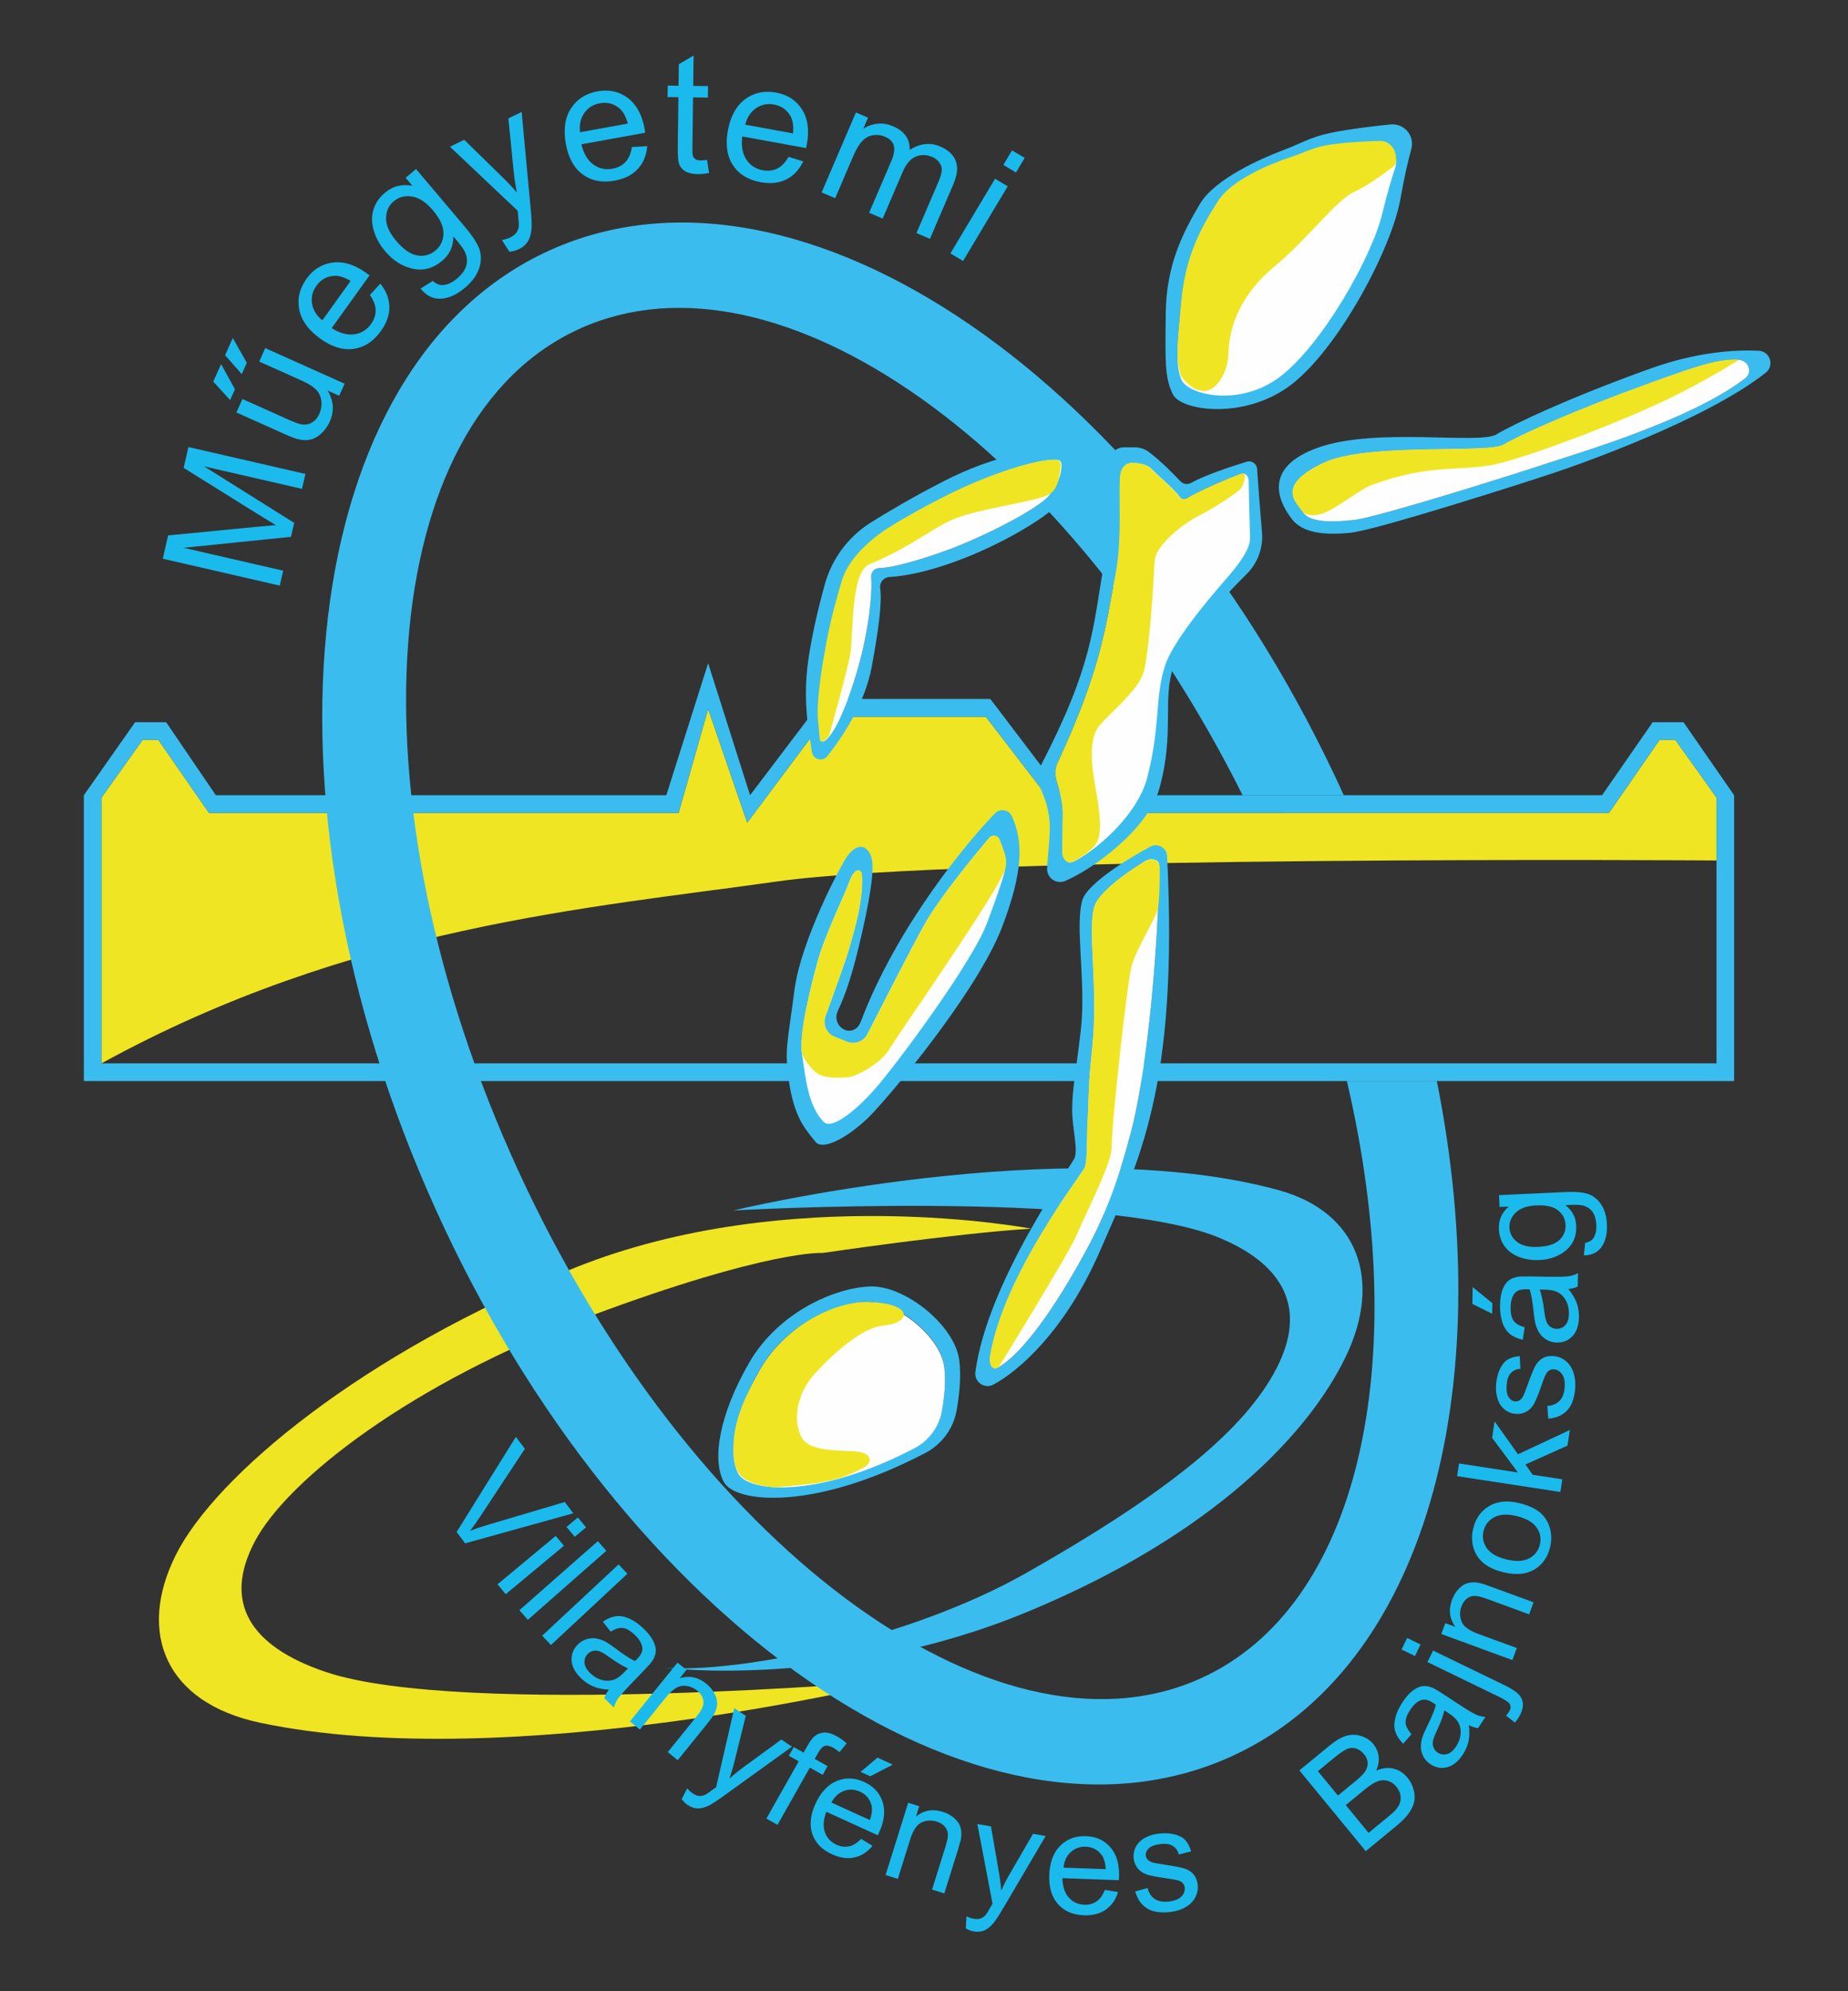 <?xml version="1.0" encoding="UTF-8"?>
<!DOCTYPE svg PUBLIC "-//W3C//DTD SVG 1.1//EN" "http://www.w3.org/Graphics/SVG/1.1/DTD/svg11.dtd">
<!-- Creator: CorelDRAW -->
<svg xmlns="http://www.w3.org/2000/svg" xml:space="preserve" width="209.903mm" height="226.131mm" version="1.1" shape-rendering="geometricPrecision" text-rendering="geometricPrecision" image-rendering="optimizeQuality" fill-rule="evenodd" clip-rule="evenodd"
viewBox="0 0 20990.28 22613.06"
 xmlns:xlink="http://www.w3.org/1999/xlink"
 xmlns:xodm="http://www.corel.com/coreldraw/odm/2003">
 <rect x="0" y="0" width="20990.28" height="22613.06" fill="#333333" stroke="none"/>
 <g id="RĂ_x00a9_teg_x0020_6">
  <path fill="#F0E522" fill-rule="nonzero" d="M11712.55 13953.3c0,0 -2752.58,-527.97 -5173.2,439.95 -2420.58,967.95 -4094.09,2369.04 -4541.7,3264.18 -447.57,895.14 -108.62,1680.88 953.53,1906.13 2846.14,603.56 7232.33,-478.26 7232.33,-478.26 0,0 -4938.89,423.33 -6484.41,-97.97 -859.51,-289.88 -1175.38,-790.65 -799.92,-1490.7 375.49,-700.05 1779.44,-1795.78 3810.14,-2552.73 2030.73,-756.99 2639.31,-715.19 2639.31,-715.19 0,0 1494.08,-221.58 2363.92,-275.41z"/>
  <path fill="#3ABDEE" fill-rule="nonzero" d="M7554.66 18940.78c0,0 1980.46,246.91 4108.95,-633.45 2128.52,-880.35 3206.04,-2036.58 3622.04,-2900.39 415.96,-863.82 146.79,-1642.33 -766.84,-1892.27 -2448.13,-669.75 -6188.21,231.92 -6188.21,231.92 0,0 4198.51,-241.73 5521.85,311.36 735.97,307.62 994.09,806.55 646.71,1481.38 -347.38,674.83 -1188.47,1388.04 -2851.61,2328.87 -1333.71,754.48 -3245.97,1131.39 -4092.89,1072.58z"/>
 </g>
 <g id="BME_sĂ_x02c7_rga">
  <path fill="#F0E522" fill-rule="nonzero" d="M1152.5 12076.23l0 -3018.3 468.21 -655.85 177.62 0 574.22 829.03 5335.66 0 335.13 -1179.41 444.08 1291.03 898.95 -1203.01 1810.95 0 926.46 1203.01 430.11 -1291.03 370.52 1179.41 5352.28 -0.42 574.25 -829.03 177.62 0 468.21 655.81 0 714.48c0,0 -8551.83,-61.73 -10668.5,238.13 -2116.66,299.86 -4838.77,507.5 -7675.77,2066.15z"/>
 </g>
 <g id="BME">
  <path fill="#3ABDEE" fill-rule="nonzero" d="M19496.76 12076.23l-18344.27 0 0 -3018.3 468.21 -655.85 177.62 0 574.26 829.03 5335.62 0 335.14 -1179.41 444.07 1291.03 898.95 -1203.01 1810.95 0 926.5 1203.01 430.07 -1291.03 370.56 1179.41 5352.27 -0.42 574.22 -829.03 177.62 0 468.21 655.81 0 3018.76zm-375 -3874.6l-349.99 0 -574.99 829.38 -5167.88 0.11 -475.02 -1499.31 -474.98 1499.31 -830.29 -1093.61 -1900 0 -829.02 1093.61 -476.25 -1499.31 -475.02 1499.31 -5116.51 0 -564.45 -829.03 -352.77 0 -582.09 829.03 0 3245.55 18744.25 0 0 -3245.55 -574.99 -829.49z"/>
 </g>
 <g id="ellipsis">
  <path fill="#3ABDEE" fill-rule="nonzero" d="M15298.46 12276.67c746.54,3194.51 150.31,5976.13 -1672.21,6788.93 -2336.69,1042.1 -5804.18,-1546.83 -7744.84,-5782.56 -1940.64,-4235.73 -1619.57,-8514.26 717.12,-9556.36 2247.41,-1002.28 5540.52,1354.52 7515.51,5304.44l1149.46 0c-2139.07,-4705.74 -6171.29,-7475.61 -9017.71,-6188.96 -2852.6,1289.44 -3433.9,6164.47 -1298.43,10888.73 2135.47,4724.23 6179.11,7508.67 9031.67,6219.23 2201.19,-995.01 3049.52,-4125.17 2341.18,-7673.45l-1021.75 0z"/>
 </g>
 <g id="Player_x002b_ball">
  <path fill="#3ABDEE" fill-rule="nonzero" d="M11493.72 9270.06c-34.22,-75.46 -133.7,-93.42 -191.59,-34.15 -299.69,306.92 -1110.16,1271.38 -1524.39,2365.02 -0.42,1.1 -0.88,2.15 -1.38,3.18l-14.11 28.78c-30.86,63.12 -106.46,90.1 -170.32,60.79 -79.02,-36.27 -114.05,-129.75 -77.68,-208.74 84.46,-183.48 148.1,-360.4 231.25,-698.75 137.3,-558.73 190.71,-921.59 154.02,-1043.97 -36.72,-122.42 -140.76,-201.97 -278.69,-14.57 -59.48,80.85 -525.11,944.59 -598.53,1525.97 -73.45,581.35 -117.83,658.6 -59.09,1040.45 61.21,397.76 180.77,526.06 299.86,673.14 87.14,107.63 379.42,-61.18 599.73,-275.38 220.31,-214.17 1236.13,-1425.86 1517.65,-2160.2 241.08,-628.97 244.22,-972.79 113.27,-1261.57z"/>
  <path fill="#3ABDEE" fill-rule="nonzero" d="M12846.99 12852.87c-161.89,612.71 -305.75,976.03 -535.06,1393.48 -430.17,783.16 -762.07,1159.96 -969.01,1280.3 -75.35,43.78 -113.27,-32 -96.23,-133.28 155.5,-925.97 1036.28,-2048.76 1071.14,-2128.91 37.5,-86.29 22.86,-344.31 35.27,-535.06 14.61,-224.54 1.34,-345.05 52.92,-834.92 70.56,-670.28 -57.04,-1338.4 23.53,-1599.25 54.26,-175.68 421.39,-424.85 582.08,-517.41 62.59,-36.06 160.69,-20.71 158.75,64.7 -27.34,1190.97 -164.78,2410.07 -323.39,3010.35zm409.37 -3131.96c-4.66,-93.59 -104.89,-150.99 -187.75,-107.21 -212.73,112.33 -714.91,412.01 -774.32,608.05 -88.19,291.04 44.1,934.86 -17.63,1472.85 -61.74,537.98 -97.65,661.6 -98.39,908.4 -0.64,209.62 69.74,454.2 25.64,551.22 -40.99,90.13 -991.44,1404.58 -1125.32,2428.8 -14.64,112.04 105.13,194.21 204.86,141.08 273.89,-145.91 812.48,-598.46 1213.69,-1524.78 431.56,-996.38 890.55,-1840.34 759.22,-4478.41z"/>
  <path fill="#3ABDEE" fill-rule="nonzero" d="M13883.05 6620.24c-209.69,241.34 -569.74,680.05 -653.31,937.12 -119.66,368.16 -48.47,678.25 -203.41,1275.33 -111.41,429.19 -592.78,834.46 -836.72,951.55 -74.16,35.59 -128.91,-37.15 -124.6,-135.75 3.63,-83.68 4.3,-233.96 6.1,-366.01 2.65,-197.59 -45.19,-330.2 -70.03,-415.47 -19.01,-65.26 -17.25,-139.94 10.94,-200.9 493.54,-1067.61 543.21,-1516.17 663.22,-2172.37 70.59,-385.77 28.97,-855.6 47.45,-1093.3 6.49,-83.75 64.35,-144.46 131.55,-144.74 79.06,-0.35 173.85,23.21 207.05,56.58 94.54,95.11 275.02,245.71 330.94,326.29 22.26,32.07 59.09,40.39 89.74,20.57 119.6,-77.26 485.99,-235.63 612.25,-278.7 42.47,-14.46 83.78,24.06 84.49,78.81 2.54,191.88 10.58,445 16.19,648.23 4.48,163.12 -214.87,401.14 -311.85,512.76zm451.13 -573.93c-18.24,-217.7 -42.44,-516.22 -55.95,-721.86 -3.85,-58.66 -61.28,-98.24 -117.48,-80.92 -167.04,51.47 -475.33,152.33 -631.64,240.2 -40.08,22.55 -89.93,15.17 -121.47,-18.31 -79.19,-83.99 -228.1,-235.44 -359.9,-333.44 -46.28,-34.43 -102.91,-51.96 -160.58,-51.96l-120.02 0c-90.2,0 -164.5,70.66 -168.8,160.76 -12.28,255.62 11.32,774.91 -62.97,1191.54 -126.4,708.66 -117.59,1115.83 -723.2,2281.41 -34.57,66.54 -33.02,146.69 -4.09,215.87 37.82,90.38 108.97,230.54 115.82,442.52 4.55,141.68 -29.99,406.4 -30.45,496.25 -0.53,105.94 107.46,177.31 205.04,136.03 320.95,-135.85 945.12,-590.69 1071.91,-1055.61 176.35,-646.75 23.5,-999.53 164.61,-1399.33 98.53,-279.19 558.27,-764.75 826.73,-1032.37 124.18,-123.79 187.04,-296.09 172.44,-470.78z"/>
  <path fill="#3ABDEE" fill-rule="nonzero" d="M12050.9 5350.47c-12.84,95.95 -69.42,182.7 -127,264.58 -109.11,155.15 -744.53,476.28 -1140.67,623.25 -285.01,105.73 -637.96,211.67 -800.13,213.57 -51.72,0.6 -92.4,48.37 -87.67,103.93 11.57,136.84 -10.05,431.84 -88.19,787.86 -77.86,354.65 -243.74,839.01 -382.2,1011.31 -44.98,55.98 -98.96,102.97 -105.84,29.53l-19.01 -203.2c-21.7,-232.03 53.09,-656.63 95.21,-885.87 46.25,-251.74 117.34,-510.68 178.86,-712.04 74.61,-244.34 336.13,-474.14 543.49,-601.52 163.02,-100.12 386.72,-228.36 665.48,-366.82 498.09,-247.4 1002.81,-397.72 1205.3,-394.02 78.67,1.45 73.63,45.26 62.37,129.44zm-19.51 -245.19c-257.03,6.57 -701.35,45.27 -1318.71,362.77 -345.55,177.73 -621.81,340.43 -822.75,466.86 -255.59,160.8 -441.5,411.55 -521.9,702.63 -66.29,239.89 -141.43,547.93 -185.42,846.21 -40.04,271.53 -37.5,547.65 3.56,819.04l35.95 237.7c12.98,85.9 122.06,114.48 175.89,46.25 165.6,-209.86 425.21,-592.95 503.28,-1013.77 78.42,-422.49 118.78,-733.47 96.13,-893.66 -9.21,-64.98 39.62,-123.3 105.16,-126.79 205.57,-11.01 495.83,-74.68 851.18,-214.28 493.89,-194.02 1011.28,-505.63 1140.64,-693.81 68.26,-99.3 95.71,-242.81 106.4,-356.23 9.38,-99.48 -69.5,-185.46 -169.41,-182.92z"/>
  <path fill="#3ABDEE" fill-rule="nonzero" d="M19820.23 4298.01c-625.44,479.57 -1920.45,854.18 -2228.39,957.69 -348.3,117.05 -1926.38,614.01 -2198.97,647.45 -272.59,33.44 -523.28,28.58 -594.57,-88.05 -60.36,-98.74 -328.79,-293.94 235.9,-559.4 499.78,-234.95 1863.69,-100.16 2044.81,-207.22 181.11,-107.11 813.33,-393.53 1675.27,-703.76 499.81,-179.88 728.02,-263.21 982.91,-259.61 122.76,1.69 177.27,140.65 83.04,212.9zm155.26 -314.78c-268.29,-12.77 -699.35,12.13 -1231.23,203.06 -917.22,329.28 -1552.22,629.14 -1746.25,746.72 -194.03,117.58 -1358.2,-82.3 -2016.73,147.01 -658.49,229.3 -450.81,630.73 -305.71,817.24 123.47,158.75 376.27,182.28 664.38,152.89 288.12,-29.42 1928.53,-552.69 2298.95,-676.17 327.45,-109.14 1744.03,-609.03 2417.48,-1141.94 101.46,-80.29 48.33,-242.67 -80.89,-248.81z"/>
  <path fill="#3ABDEE" fill-rule="nonzero" d="M15845.99 1887.82c-41.56,125.37 -91.79,294.25 -143.05,507.47 -126.47,525.92 -702.03,1514.68 -1167.27,1864.39 -465.24,349.68 -1059.08,201.4 -1121.48,20.99 -62.44,-180.41 -43.96,-343.11 4.13,-859.15 48.08,-516.04 239.43,-846.46 413.63,-1120.53 161.89,-254.67 617.36,-432.47 822.29,-500.34 239,-79.17 267.93,-131.13 609.7,-162.42 152.51,-13.97 295.67,-20.61 411.31,-23.6 127.42,-3.32 215.65,137.72 170.74,273.19zm-50.62 -474.38c-139.95,13.61 -312.95,33.62 -496.57,62.33 -411.45,64.38 -441.29,122.8 -723.2,229.31 -241.72,91.37 -776.25,323.32 -946.78,611.4 -183.45,310.02 -382.03,682.13 -387.88,1240.68 -5.89,558.59 -11.78,734.98 82.3,923.12 94.09,188.13 829.56,293.96 1358.48,-123.48 528.88,-417.44 1126.66,-1531.19 1226.64,-2107.39 40.54,-233.64 84.28,-419.52 121.96,-557.91 40.71,-149.58 -80.68,-293.09 -234.95,-278.06z"/>
  <path fill="#3ABDEE" fill-rule="nonzero" d="M10698.1 16021.21c-32.81,180.45 -148.06,334.65 -310.58,419.67 -1107.41,579.36 -1889.41,497.7 -2002.19,288.18 -120.9,-224.51 -43.18,-673.52 250.4,-1183.07 293.62,-509.56 863.53,-751.17 1208.93,-759.82 345.41,-8.64 837.6,388.59 880.78,733.99 20.61,164.79 -0.07,351.16 -27.34,501.05zm197.81 -572.63c-49.36,-394.75 -611.86,-848.71 -1006.62,-838.87 -394.76,9.88 -1046.09,286.04 -1381.62,868.37 -335.53,582.36 -424.36,1095.51 -286.21,1352.12 128.94,239.43 1022.67,332.78 2288.26,-329.39 185.7,-97.15 317.43,-273.4 354.93,-479.6 31.15,-171.31 54.79,-384.31 31.26,-572.63z"/>
  <path fill="#FEFEFE" fill-rule="nonzero" d="M12846.99 12852.87c-161.89,612.71 -305.75,976.03 -535.06,1393.48 -430.17,783.16 -762.07,1159.96 -969.01,1280.3 -75.35,43.78 -113.27,-32 -96.23,-133.28 155.5,-925.97 1036.28,-2048.76 1071.14,-2128.91 37.5,-86.29 22.86,-344.31 35.27,-535.06 14.61,-224.54 1.34,-345.05 52.92,-834.92 70.56,-670.28 -57.04,-1338.4 23.53,-1599.25 54.26,-175.68 421.39,-424.85 582.08,-517.41 62.59,-36.06 160.69,-20.71 158.75,64.7 -27.34,1190.97 -164.78,2410.07 -323.39,3010.35z"/>
  <path fill="#FEFEFE" fill-rule="nonzero" d="M12679.24 6493.75c70.56,-385.76 28.97,-855.63 47.42,-1093.29 6.52,-83.75 64.38,-144.47 131.58,-144.78 79.06,-0.32 173.82,23.21 207.01,56.62 94.55,95.07 275.06,245.71 330.94,326.25 22.3,32.1 59.13,40.43 89.78,20.6 119.6,-77.26 485.99,-235.66 612.25,-278.7 42.48,-14.49 83.79,24.03 84.49,78.78 2.54,191.91 10.58,444.99 16.16,648.23 4.51,163.12 -214.84,401.14 -311.82,512.8 -209.69,241.33 -569.74,680.05 -653.31,937.12 -119.7,368.15 -48.47,678.21 -203.45,1275.29 -111.37,429.22 -592.74,834.49 -836.68,951.58 -74.16,35.6 -128.91,-37.15 -124.64,-135.78 3.64,-83.65 4.34,-233.97 6.14,-366.01 2.65,-197.59 -45.19,-330.2 -70.06,-415.43 -19.02,-65.27 -17.22,-139.98 10.94,-200.91 493.53,-1067.65 543.24,-1516.17 663.25,-2172.37z"/>
  <path fill="#FEFEFE" fill-rule="nonzero" d="M12050.9 5350.47c-12.84,95.95 -69.42,182.7 -127,264.58 -109.11,155.15 -744.53,476.28 -1140.67,623.25 -285.01,105.73 -637.96,211.67 -800.13,213.57 -51.72,0.6 -92.4,48.37 -87.67,103.93 11.57,136.84 -10.05,431.84 -88.19,787.86 -77.86,354.65 -243.74,839.01 -382.2,1011.31 -44.98,55.98 -98.96,102.97 -105.84,29.53l-19.01 -203.2c-21.7,-232.03 53.09,-656.63 95.21,-885.87 46.25,-251.74 117.34,-510.68 178.86,-712.04 74.61,-244.34 336.13,-474.14 543.49,-601.52 163.02,-100.12 386.72,-228.36 665.48,-366.82 498.09,-247.4 1002.81,-397.72 1205.3,-394.02 78.67,1.45 73.63,45.26 62.37,129.44z"/>
  <path fill="#FEFEFE" fill-rule="nonzero" d="M11416.81 9866.76c-15.35,78.28 -57.37,220.48 -207.3,619.55 -164.88,438.89 -1014.23,1587.53 -1270,1878.57 -255.76,291.04 -499.78,452.72 -576.19,382.17 -188.21,-173.71 -217.56,-540.92 -252.83,-770.22 -35.28,-229.31 97.01,-767.29 176.38,-1058.37 79.38,-291.04 308.69,-758.44 361.6,-908.4 19.23,-54.44 41.91,-87.95 63.04,-108.55 27.34,-26.64 73.84,-8.75 77.01,29.28 25.55,305.89 -112.53,722.52 -151.09,864.2 -26.28,96.69 -175.15,507.47 -261.97,746.51 -34.01,93.7 12.38,197.24 104.77,234.56l136.53 55.14c89.25,36.05 191.27,-1.37 235.72,-86.71 158.15,-303.6 486.1,-959.31 655.89,-1258.18 164.25,-289.03 541.37,-749.41 723.09,-965.45 35.63,-42.37 104.1,-30.41 122.62,21.77 44.1,124.31 87.53,197.62 62.73,324.13z"/>
  <path fill="#FEFEFE" fill-rule="nonzero" d="M10698.1 16026.73c-32.81,180.45 -148.06,334.65 -310.58,419.67 -1107.41,579.36 -1889.41,497.69 -2002.19,288.18 -120.9,-224.51 -43.18,-673.52 250.4,-1183.08 293.58,-509.55 863.53,-751.17 1208.93,-759.81 345.41,-8.64 837.6,388.59 880.78,733.99 20.61,164.78 -0.07,351.16 -27.34,501.05z"/>
  <path fill="#FEFEFE" fill-rule="nonzero" d="M19820.23 4298.01c-625.44,479.57 -1920.45,854.18 -2228.39,957.69 -348.3,117.05 -1926.38,614.01 -2198.97,647.45 -272.59,33.44 -523.28,28.58 -594.57,-88.05 -60.36,-98.74 -328.79,-293.94 235.9,-559.4 499.78,-234.95 1863.69,-100.16 2044.81,-207.22 181.11,-107.11 813.33,-393.53 1675.27,-703.76 499.81,-179.88 728.02,-263.21 982.91,-259.61 122.76,1.69 177.27,140.65 83.04,212.9z"/>
  <path fill="#FEFEFE" fill-rule="nonzero" d="M15845.99 1908.97c-41.56,125.38 -91.79,294.25 -143.05,507.47 -126.47,525.92 -702.03,1514.69 -1167.27,1864.4 -465.24,349.67 -1059.08,201.4 -1121.48,20.99 -62.44,-180.41 -43.96,-343.12 4.13,-859.16 48.08,-516.04 239.43,-846.45 413.63,-1120.53 161.89,-254.67 617.36,-432.47 822.29,-500.34 239,-79.17 267.93,-131.13 609.7,-162.42 152.51,-13.97 295.67,-20.6 411.31,-23.6 127.42,-3.32 215.65,137.72 170.74,273.19z"/>
 </g>
 <g id="RĂ_x00a9_teg_x0020_7">
  <path fill="#F0E522" fill-rule="nonzero" d="M11418.51 9863.92c27.48,-128.02 -20.1,-202.14 -64.8,-330.06 -17.36,-49.57 -81.6,-62.12 -115.43,-21.94 -179.64,213.36 -562.4,679.76 -728.2,971.55 -170.47,300.03 -500.31,959.69 -657.72,1261.71 -43.47,83.36 -143.09,119.87 -230.26,84.66l-143.97 -58.17c-90.31,-36.44 -135.57,-137.65 -102.34,-229.16 86.57,-238.48 236.92,-653.14 263.35,-750.36 38.8,-142.6 178.43,-563.74 150.56,-870.16 -3.1,-34.12 -43.81,-51.93 -69.74,-29.53 -22.93,19.86 -48.51,54.47 -69.78,114.76 -52.92,149.96 -282.22,617.36 -361.6,908.4 -78.84,289.07 -213.85,804.33 -181.08,1036.25 0.46,3.31 11.11,38.13 12.7,41.06 13.9,25.26 77.93,137.34 156.99,192.72 88.19,61.74 246.94,57.33 352.78,48.51 105.83,-8.82 383.64,-167.57 467.43,-313.09 83.78,-145.52 1275.22,-1843.3 1321.11,-2057.15z"/>
  <path fill="#F0E522" fill-rule="nonzero" d="M13170.37 9842.5c-10.87,-84.7 -96.17,-100.71 -158.75,-64.66 -160.69,92.53 -527.83,341.74 -582.08,517.38 -80.58,260.85 47.02,929.01 -23.53,1599.29 -51.55,489.83 -38.28,610.34 -52.92,834.88 -12.42,190.75 2.26,448.77 -35.28,535.06 -34.85,80.19 -915.63,1202.97 -1071.14,2128.91 -17,101.28 20.89,177.09 96.24,133.28 0,0 814.7,-1318.51 889.67,-1508.13 74.97,-189.62 388.3,-789.16 392.47,-974.55 8.81,-394.44 176.38,-1834.44 220.48,-2041.7 44.1,-207.26 277.81,-560.03 304.27,-679.1 26.46,-119.06 24.27,-451.87 20.57,-480.66z"/>
  <path fill="#F0E522" fill-rule="nonzero" d="M10035.06 15053.33c-239.86,20.91 -568.47,311.5 -792.27,561.51 -226.98,253.47 -229.31,590.9 -119.06,736.43 110.24,145.52 485.07,114.65 630.59,136.7 145.52,22.05 171.98,123.47 35.27,189.61 -136.7,66.15 -268.99,153.6 -792.3,195.48 -84.81,6.81 -190.32,22.33 -254.28,12.98 -379.24,-55.6 -411.16,-198.54 -411.59,-455.4 -0.46,-283.7 118.15,-554.28 308.51,-884.66 293.58,-509.55 863.46,-766.23 1208.9,-759.81 534.59,9.91 506.94,239.22 186.23,267.16z"/>
  <path fill="#F0E522" fill-rule="nonzero" d="M19014.72 4497.92c-555.9,277.95 -1680.1,706.26 -2059.34,780.52 -379.23,74.26 -725.94,-11.08 -1375.83,229.31 -136.98,50.66 -410.11,277.81 -564.45,326.32 -154.34,48.5 -216.81,-18.98 -216.81,-18.98 -60.33,-98.71 -328.79,-293.94 235.93,-559.4 499.75,-234.95 1863.66,-100.12 2044.78,-207.22 181.11,-107.07 813.36,-393.53 1675.27,-703.76 196.95,-70.87 423.08,-150.95 591.53,-200.91 171.74,-50.94 308.51,-62.16 377.37,-58.81 47.91,2.3 30.3,-2.92 -75.11,64.1 -112.04,71.23 -339.02,201.69 -633.34,348.83z"/>
  <path fill="#F0E522" fill-rule="nonzero" d="M15378.87 2180.35c-205.25,94.05 -513.93,522.75 -897.33,840.25 -383.43,317.5 -520.35,674.76 -529.16,1001.07 -5.97,220.42 -152.02,445.07 -305.23,416.64 -153.21,-28.44 -232.97,-171.77 -232.97,-171.77 -62.41,-180.41 -43.92,-343.11 4.16,-859.12 48.08,-516.05 239.43,-846.49 413.6,-1120.53 161.89,-254.71 617.36,-432.51 822.32,-500.38 238.97,-79.16 267.94,-131.13 609.67,-162.42 152.54,-13.93 295.67,-20.6 411.31,-23.6 127.42,-3.28 215.68,137.72 170.74,273.19 0,0 -255.45,209.66 -467.11,306.67z"/>
  <path fill="#F0E522" fill-rule="nonzero" d="M11915.07 5615.05c87.84,-48.01 114.19,-168.63 127,-264.58 11.29,-84.18 16.33,-127.99 -62.37,-129.44 -202.46,-3.7 -707.22,146.62 -1205.27,394.02 -278.8,138.46 -502.49,266.7 -665.51,366.82 -207.36,127.38 -468.88,357.18 -543.49,601.52 -61.49,201.36 -132.61,460.3 -178.86,712.04 -42.09,229.24 -116.91,653.84 -95.18,885.87l19.02 203.2c6.87,73.44 60.81,26.45 105.83,-29.53 0,0 205.77,-722.03 241.05,-924.88 35.28,-202.85 3.88,-929.75 211.67,-1018.36 599.72,-255.77 749.65,-463.48 1102.43,-564.84 352.78,-101.31 811.39,-159.52 943.68,-231.84z"/>
  <path fill="#F0E522" fill-rule="nonzero" d="M12675.25 6493.75c-120.01,656.2 -169.72,1104.72 -663.25,2172.37 -28.16,60.93 -29.96,135.64 -10.94,200.91 24.87,85.23 72.71,217.84 70.06,415.43 -1.8,132.04 -2.5,282.36 -6.14,366.01 -4.27,98.63 50.48,171.38 124.64,135.78 0,0 219.32,-109.33 272.24,-223.98 52.91,-114.65 35.28,-317.5 -17.64,-608.54 -52.92,-291.04 -79.38,-573.26 52.92,-723.19 132.29,-149.94 414.51,-379.24 485.06,-573.27 70.56,-194.03 123.48,-1084.79 132.3,-1278.82 8.82,-194.03 343.95,-441.15 511.52,-524.83 167.57,-83.71 433.67,-260.1 468.21,-304.2 34.5,-44.09 80.15,-196.92 0,-166.97 -124.95,46.68 -492.65,201.44 -612.25,278.7 -30.65,19.83 -67.48,11.5 -89.78,-20.6 -55.88,-80.54 -236.39,-231.18 -330.94,-326.25 -33.19,-33.41 -127.95,-56.94 -207.01,-56.62 -67.2,0.31 -125.06,61.03 -131.58,144.78 -18.45,237.66 23.14,707.53 -47.42,1093.29z"/>
 </g>
 <g id="RĂ_x00a9_teg_x0020_8">
  <path fill="#1ABAED" fill-rule="nonzero" d="M3177.67 6650.54l-1328.95 -305.55 60.82 -264.68 1013.32 -98.25c94.3,-8.86 164.71,-14.93 211.31,-18.24 -44.87,-26.21 -110.49,-66.11 -196.81,-119.66l-851.5 -530.79 54.4 -236.58 1328.98 305.51 -38.98 169.51 -1112.31 -255.73 1023.55 641.92 -36.51 158.64 -1219.7 124.28 1131.33 260.07 -38.95 169.55z"/>
  <path fill="#1ABAED" fill-rule="nonzero" d="M3852.91 4494.13l-132.4 -59.37c70.38,115.85 78.56,234 24.52,354.54 -23.85,53.2 -56.3,98.29 -97.33,135.26 -41.07,37 -82.02,59.76 -122.87,68.26 -40.86,8.5 -85.69,7.3 -134.45,-3.71 -32.77,-7.23 -81.7,-25.43 -146.75,-54.61l-558.52 -250.43 68.51 -152.75 499.92 224.15c79.8,35.77 134.94,56.8 165.45,62.97 44.49,8.4 85.16,2.19 122.06,-18.66 36.87,-20.85 65.58,-54.19 86.12,-100.01 20.56,-45.86 28.08,-94.09 22.61,-144.82 -5.47,-50.69 -24.7,-93.48 -57.64,-128.3 -32.99,-34.82 -87.95,-69.5 -164.89,-104l-482.96 -216.57 68.51 -152.79 901.39 404.18 -61.28 136.66zm-1107.02 -245.6l-189.33 -214.38 87.91 -196.04 158.89 282.25 -57.47 128.17zm-132.08 294.5l-191.59 -209.27 89.04 -198.61 157.37 285.64 -54.82 122.24z"/>
  <path fill="#1ABAED" fill-rule="nonzero" d="M3660.98 3638.22l321.74 -448.07c-71.86,-42.4 -134.76,-61.63 -188.77,-57.64 -83.51,5.71 -150.01,43.04 -199.57,112.04 -44.84,62.48 -61.63,130 -50.41,202.57 11.25,72.6 50.27,136.27 117.01,191.1zm540.53 -288.68l118.29 -128.06c66.18,81.14 100.4,167.96 102.69,260.42 2.29,92.5 -30.02,185.35 -96.91,278.52 -84.28,117.4 -187.25,184.5 -308.89,201.33 -121.64,16.86 -247.69,-21.52 -378.18,-115.22 -134.97,-96.94 -214.81,-206.9 -239.43,-329.95 -24.66,-123.05 2.82,-239.96 82.41,-350.8 77.01,-107.28 176.49,-168.7 298.34,-184.26 121.89,-15.56 249.07,24.2 381.53,119.34 8.05,5.79 19.97,14.75 35.7,26.78l-429.68 598.42c91.76,58.28 177.17,81.81 256.19,70.62 79.06,-11.21 142.63,-50.3 190.75,-117.3 35.8,-49.88 53.26,-101.81 52.38,-155.89 -0.88,-54.08 -22.61,-112.04 -65.19,-173.95z"/>
  <path fill="#1ABAED" fill-rule="nonzero" d="M4499.33 2734.34c83.68,98.96 164.39,154.55 242.14,166.8 77.72,12.2 146.2,-6.71 205.39,-56.77 58.7,-49.67 88.83,-113.91 90.38,-192.75 1.56,-78.88 -38.56,-166.59 -120.22,-263.18 -78.11,-92.35 -157.45,-144.63 -238.02,-156.88 -80.61,-12.24 -149.79,6.07 -207.58,54.93 -56.79,48.05 -85.58,111.97 -86.32,191.77 -0.74,79.8 37.32,165.17 114.23,256.08zm277.35 542.65l139.95 -86.65c37.64,33.94 75.67,49.67 114.16,47.17 51.75,-3.14 105.09,-27.94 160.02,-74.4 59.19,-50.06 94.86,-100.54 107.07,-151.45 12.13,-50.9 5.92,-102.45 -18.77,-154.69 -15.38,-31.65 -58.56,-88.9 -129.51,-171.88 -0.21,113.07 -41.98,204.86 -125.34,275.31 -103.68,87.7 -215.55,118.18 -335.67,91.41 -120.08,-26.78 -224.36,-92.47 -312.84,-197.1 -60.89,-72 -104.03,-149.4 -129.43,-232.27 -25.4,-82.87 -27.38,-161.82 -5.93,-236.78 21.45,-75 65.54,-140.73 132.33,-197.21 89,-75.24 192.82,-101.35 311.46,-78.21l-76.87 -90.94 117.9 -99.7 551.36 652.04c99.3,117.41 157.72,210.75 175.26,279.97 17.53,69.25 12.42,139.98 -15.45,212.23 -27.8,72.28 -79.59,140.44 -155.37,204.5 -89.96,76.06 -179.77,117.3 -269.41,123.65 -89.61,6.39 -167.93,-31.96 -234.92,-115z"/>
  <path fill="#1ABAED" fill-rule="nonzero" d="M5786.09 2859.24l-85.3 -133.31c37.25,-7.06 68.15,-16.51 92.67,-28.4 33.52,-16.23 57.57,-34.82 72.25,-55.7 14.68,-20.92 23.57,-44.52 26.67,-70.81 2.19,-19.68 -0.6,-64.52 -8.33,-134.47 -1.27,-9.74 -2.78,-24.17 -4.48,-43.33l-769.02 -727.07 162.39 -78.71 434.51 425.1c55.64,53.66 110.39,111.87 164.26,174.63 -16.23,-77.54 -28.33,-155.08 -36.27,-232.59l-61.13 -610.2 150.67 -73.02 100.04 1067.89c11.05,115.22 15.49,196.14 13.23,242.71 -2.68,62.65 -15.73,113.91 -39.08,153.85 -23.39,39.93 -59.06,71.54 -107.07,94.79 -29,14.07 -64.35,23.6 -106.01,28.64z"/>
  <path fill="#1ABAED" fill-rule="nonzero" d="M6588.3 1501.69l542.75 -98.43c-22.16,-80.4 -54.01,-137.97 -95.61,-172.68 -63.99,-53.91 -137.76,-73.31 -221.36,-58.14 -75.64,13.72 -134.66,50.59 -177.03,110.56 -42.4,59.97 -58.63,132.89 -48.75,218.69zm589.21 168.27l174.06 -9.84c-8.82,104.35 -44.56,190.54 -107.21,258.62 -62.65,68.09 -150.43,112.36 -263.28,132.82 -142.17,25.79 -262.85,2.44 -362.02,-69.99 -99.13,-72.46 -163.05,-187.71 -191.7,-345.76 -29.67,-163.51 -10.58,-298.06 57.26,-403.64 67.8,-105.56 168.84,-170.54 303.07,-194.88 129.96,-23.56 244.16,1.45 342.58,74.97 98.43,73.55 162.17,190.53 191.28,351.01 1.76,9.77 4.09,24.45 7.05,44.1l-724.89 131.44c25.47,105.69 70.49,181.97 135.08,228.88 64.6,46.89 137.48,62.98 218.62,48.26 60.43,-10.97 109.11,-36.16 146.08,-75.63 36.94,-39.48 61.6,-96.27 74.02,-170.36z"/>
  <path fill="#1ABAED" fill-rule="nonzero" d="M8031.43 1816.09l22.33 148.2c-47.27,9.31 -89.46,13.76 -126.68,13.26 -60.78,-0.74 -107.77,-10.97 -141.04,-30.62 -33.2,-19.61 -56.48,-45.19 -69.71,-76.66 -13.26,-31.46 -19.26,-97.47 -17.99,-197.9l7.16 -568.29 -122.8 -1.56 1.66 -130.21 122.76 1.52 3.07 -244.58 167.75 -98.39 -4.34 345.09 168.34 2.11 -1.62 130.21 -168.34 -2.11 -7.27 577.6c-0.6,47.77 1.97,78.49 7.69,92.18 5.71,13.72 15.17,24.7 28.43,32.91 13.2,8.26 32.21,12.49 57.05,12.81 18.59,0.25 43.11,-1.62 73.55,-5.57z"/>
  <path fill="#1ABAED" fill-rule="nonzero" d="M8464.83 1415.9l542.64 98.96c7.58,-83.08 -1.98,-148.17 -28.68,-195.27 -40.89,-73.02 -103.12,-117.15 -186.73,-132.39 -75.63,-13.8 -143.86,-0.07 -204.61,41.17 -60.82,41.24 -101.67,103.75 -122.62,187.53zm492.23 364.92l166.37 52.1c-44.98,94.55 -108.8,162.63 -191.39,204.29 -82.62,41.67 -180.34,52.22 -293.19,31.61 -142.17,-25.93 -246.87,-90.24 -314.18,-192.97 -67.31,-102.72 -86.54,-233.08 -57.72,-391.09 29.81,-163.51 95.04,-282.71 195.69,-357.64 100.68,-74.93 218.09,-100.15 352.32,-75.71 129.93,23.71 228.03,87.32 294.25,190.78 66.22,103.51 84.7,235.45 55.42,395.89 -1.76,9.77 -4.76,24.34 -8.92,43.78l-724.72 -132.18c-13.4,107.84 1.87,195.12 45.83,261.72 43.96,66.68 106.5,107.39 187.64,122.17 60.4,11.01 114.83,4.58 163.34,-19.37 48.47,-23.92 91.54,-68.4 129.26,-133.38z"/>
  <path fill="#1ABAED" fill-rule="nonzero" d="M9332.33 2185.07l389.4 -907.87 137.62 59.02 -54.61 127.39c47.55,-32.21 100.79,-51.72 159.7,-58.49 58.92,-6.81 118.57,2.75 179,28.68 67.2,28.82 116.38,66.46 147.43,112.82 31.04,46.39 44.66,98.46 40.81,156.17 117.27,-75.21 233.47,-88.09 348.58,-38.73 90.07,38.63 148.59,93.27 175.69,163.9 27.05,70.66 18.31,157.83 -26.18,261.55l-267.26 623.21 -153.07 -65.65 245.32 -571.89c26.42,-61.56 40.39,-108.02 42.05,-139.34 1.62,-31.36 -7.13,-60.93 -26.21,-88.69 -19.16,-27.76 -46.36,-49.25 -81.71,-64.38 -63.85,-27.41 -125.94,-28.9 -186.33,-4.52 -60.4,24.38 -110.6,83.29 -150.71,176.74l-226.24 527.44 -153.84 -66 252.97 -589.85c29.32,-68.4 38.81,-125.06 28.4,-170 -10.44,-44.95 -44.13,-79.66 -101.1,-104.11 -43.33,-18.55 -88.27,-24.34 -134.77,-17.32 -46.56,7.06 -87.48,28.97 -122.83,65.72 -35.39,36.83 -70.77,96.56 -106.22,179.18l-202 471.03 -153.89 -66.01z"/>
  <path fill="#1ABAED" fill-rule="nonzero" d="M11396.07 1872.77l98.84 -165.24 143.69 85.9 -98.85 165.28 -143.68 -85.94zm-601.03 1005.1l506.98 -847.83 143.68 85.94 -506.97 847.83 -143.69 -85.94z"/>
  <path fill="#1ABAED" fill-rule="nonzero" d="M5186.64 17398.08l672.75 -1080.52 102.13 135.92 -504.12 764.54c-40.36,61.28 -79.66,116.81 -117.94,166.48 62.8,-24.2 127.39,-46 193.79,-65.55l881.94 -261.51 96.27 128.2 -1228.05 341.27 -96.77 -128.83z"/>
  <path fill="#1ABAED" fill-rule="nonzero" d="M6434.73 17340.48l128.84 -107.18 93.17 112.05 -128.8 107.21 -93.21 -112.08zm-783.66 651.79l661 -549.8 93.24 112.04 -661.03 549.77 -93.21 -112.01z"/>
  <polygon fill="#1ABAED" fill-rule="nonzero" points="5899.47,18285.99 6790.62,17502.04 6886.86,17611.44 5995.74,18395.38 "/>
  <polygon fill="#1ABAED" fill-rule="nonzero" points="6158.47,18575.37 7026.51,17766 7125.89,17872.53 6257.85,18681.95 "/>
  <path fill="#1ABAED" fill-rule="nonzero" d="M7133.09 18946.14c-53.13,-21.14 -122.98,-62.87 -209.69,-125.35 -49.21,-35.34 -86.5,-57.68 -111.83,-67.09 -25.4,-9.46 -50.13,-11.36 -74.26,-5.72 -24.13,5.65 -45.02,17.57 -62.59,35.81 -26.95,28.01 -38.8,61.59 -35.56,100.61 3.25,39.09 25.33,78.28 66.15,117.55 40.46,38.98 84.91,64.69 133.46,77.29 48.54,12.59 95,10.65 139.31,-5.89 34.08,-12.88 73.41,-42.41 117.97,-88.73l37.04 -38.48zm-216.85 242.99c-70.74,-4.38 -130.64,-17.08 -179.71,-38.03 -49.07,-21.03 -94.23,-51.36 -135.47,-91.05 -68.05,-65.44 -104.42,-132.36 -108.93,-200.8 -4.62,-68.41 17.99,-128.52 67.77,-180.24 29.17,-30.37 62.75,-51.43 100.68,-63.25 37.96,-11.78 75.39,-14.53 112.36,-8.22 36.97,6.39 73.16,19.12 108.65,38.31 25.86,14.39 62.06,39.05 108.52,74.05 94.54,71.44 168.59,119.41 222.11,143.93 14.21,-14 23.21,-22.93 26.95,-26.81 41.17,-42.83 60.25,-82.51 57.26,-119.1 -4.03,-49.49 -32.5,-99.8 -85.38,-150.63 -49.42,-47.56 -94.22,-73.94 -134.41,-79.24 -40.18,-5.39 -87.03,8.54 -140.61,41.6l-89.22 -112.75c51.61,-35 101.14,-55.7 148.55,-62.13 47.35,-6.45 98.32,2.44 152.83,26.78 54.47,24.34 108.34,62.09 161.64,113.42 52.92,50.8 89.89,98.39 110.98,142.66 21.1,44.28 30.38,83.29 27.77,117.12 -2.61,33.84 -14.64,68.13 -36.06,102.87 -13.75,21.31 -43.03,55.32 -87.94,101.99l-134.69 140.02c-93.95,97.61 -151.1,161.54 -171.49,191.7 -20.42,30.16 -35.42,63.46 -44.98,99.94l-109.75 -105.55c10.06,-32.21 27.59,-64.42 52.57,-96.59z"/>
  <path fill="#1ABAED" fill-rule="nonzero" d="M7154.72 19550.13l540.6 -668.58 101.99 82.44 -76.91 95.11c108.51,-33.8 209.16,-13.12 301.91,61.84 40.25,32.6 71.44,69.78 93.55,111.58 22.05,41.81 32,81.25 29.81,118.33 -2.29,37.04 -13.05,74.47 -32.45,112.21 -12.81,24.42 -40.39,62.83 -82.8,115.26l-332.42 411.12 -113.31 -91.65 328.86 -406.68c37.28,-46.14 60.82,-84.28 70.48,-114.26 9.7,-29.99 8.82,-60.89 -2.57,-92.68 -11.47,-31.78 -32.28,-59.9 -62.48,-84.35 -48.3,-39.02 -102.31,-57.39 -162.14,-55.07 -59.83,2.3 -124.35,46.22 -193.57,131.87l-295.24 365.13 -113.31 -91.62z"/>
  <path fill="#1ABAED" fill-rule="nonzero" d="M7742.83 20431.87l62.48 -122.81c21.7,24.84 42.4,43.86 62.16,57.05 26.95,17.96 51.47,27.8 73.62,29.63 22.16,1.77 43.78,-1.94 64.92,-11.25 15.69,-6.99 48.11,-28.86 97.26,-65.51 6.7,-5.26 16.89,-12.74 30.51,-22.51l206.55 -897.64 130.67 87.17 -127.46 513.47c-15.69,65.4 -35.27,132.18 -58.63,200.27 51.05,-46.39 103.93,-89.61 158.58,-129.75l430.91 -314.96 121.29 80.85 -757.27 545.96c-81.6,59.16 -140.37,98.11 -176.29,116.98 -48.22,25.55 -92.46,38.42 -132.71,38.49 -40.29,0.04 -79.73,-12.8 -118.32,-38.56 -23.39,-15.55 -46.11,-37.85 -68.27,-66.88z"/>
  <path fill="#1ABAED" fill-rule="nonzero" d="M8705.01 20652.46l366.96 -650 -112.04 -63.29 55.74 -98.67 112.04 63.25 45.02 -79.65c28.4,-50.31 53.94,-85.16 76.66,-104.5 30.79,-26.03 67.38,-40.56 109.67,-43.63 42.34,-3.07 91.23,11.07 146.69,42.36 35.7,20.22 72.81,46.71 111.3,79.59l-81.53 99.91c-23.7,-19.55 -47.3,-35.99 -70.76,-49.21 -38.56,-21.74 -70.45,-28.93 -95.71,-21.52 -25.3,7.44 -50.63,33.72 -76.1,78.84l-39.01 69.08 145.91 82.4 -55.74 98.71 -145.91 -82.41 -367 650 -126.19 -71.26z"/>
  <path fill="#1ABAED" fill-rule="nonzero" d="M9774.85 20122.15l192.06 -161.5 173.81 79.27 -256.12 132.33 -109.75 -50.1zm-331.39 348.09l436.77 199.25c24.13,-68.51 29.95,-125.49 17.46,-170.89 -18.94,-70.38 -62.02,-120.9 -129.29,-151.55 -60.89,-27.8 -121.39,-30.73 -181.47,-8.93 -60.08,21.84 -107.91,65.83 -143.47,132.12zm337.53 412.89l129.26 79.45c-58.14,70.16 -126.47,114.05 -205.07,131.62 -78.6,17.53 -163.3,5.54 -254.18,-35.88 -114.4,-52.18 -189.05,-128.8 -223.9,-229.87 -34.89,-101.04 -23.29,-215.16 34.71,-342.37 60.01,-131.59 140.48,-218.23 241.41,-260 100.89,-41.77 205.38,-37.99 313.44,11.25 104.56,47.74 173.78,122.28 207.57,223.74 33.83,101.42 21.28,216.78 -37.64,345.89 -3.6,7.91 -9.21,19.55 -16.9,35l-583.35 -266.14c-34.25,88.2 -39.97,165.1 -17.11,230.72 22.86,65.62 66.96,113.31 132.26,143.09 48.65,22.19 95.95,28.36 141.96,18.48 46.03,-9.84 91.86,-38.2 137.54,-84.98z"/>
  <path fill="#1ABAED" fill-rule="nonzero" d="M10058.87 21293.97l256.57 -820.63 125.17 39.19 -36.48 116.63c88.48,-71.26 189.66,-89.11 303.5,-53.52 49.46,15.45 92.11,38.52 128.06,69.29 35.91,30.72 59.65,63.74 71.26,99.02 11.57,35.31 15.27,74.05 11.11,116.31 -2.89,27.38 -14.39,73.24 -34.57,137.62l-157.73 504.58 -139.1 -43.46 156.07 -499.18c17.71,-56.66 25.58,-100.72 23.49,-132.19 -2.01,-31.43 -14.21,-59.87 -36.54,-85.2 -22.33,-25.4 -52,-43.88 -89.08,-55.42 -59.27,-18.55 -116.31,-15.73 -171.06,8.43 -54.79,24.17 -98.57,88.8 -131.45,193.86l-140.16 448.16 -139.06 -43.49z"/>
  <path fill="#1ABAED" fill-rule="nonzero" d="M10969.87 21900.3l7.76 -137.51c29.81,14.01 56.48,23.07 79.87,27.17 31.89,5.6 58.35,4.76 79.34,-2.47 21.03,-7.27 39.34,-19.41 54.93,-36.38 11.54,-12.77 32.42,-45.79 62.62,-99.13 4.09,-7.51 10.37,-18.45 18.98,-32.84l-172.12 -904.87 154.65 27.16 89.96 521.4c11.93,66.26 20.89,135.19 26.92,206.94 28.08,-63 59.05,-123.89 92.96,-182.56l267.83 -461.75 143.51 25.22 -473.64 804.51c-50.91,86.93 -88.97,146.27 -114.34,177.98 -33.83,42.86 -69.14,72.36 -106.01,88.65 -36.83,16.23 -78.1,20.36 -123.82,12.35 -27.66,-4.9 -57.47,-16.16 -89.4,-33.87z"/>
  <path fill="#1ABAED" fill-rule="nonzero" d="M12079.81 21210.15l479.82 17.25c-3.88,-72.46 -20.29,-127.35 -49.18,-164.61 -44.38,-57.71 -103.54,-87.98 -177.38,-90.63 -66.88,-2.4 -123.93,17.96 -171.13,61.1 -47.17,43.15 -74.54,102.1 -82.13,176.89zm469.69 252.62l149.86 24.1c-26.92,87.03 -73.34,153.67 -139.28,199.92 -65.93,46.21 -148.76,67.55 -248.56,63.95 -125.7,-4.51 -223.95,-46.77 -294.75,-126.82 -70.87,-80.08 -103.79,-189.97 -98.74,-329.67 5.22,-144.57 46.42,-255.41 123.75,-332.56 77.3,-77.12 175.3,-113.56 293.97,-109.33 114.9,4.16 207.33,46.64 277.32,127.46 70.03,80.82 102.48,192.16 97.37,334.01 -0.32,8.68 -1.06,21.59 -2.22,38.8l-640.79 -23c1.98,94.55 26.11,167.82 72.28,219.68 46.22,51.93 105.2,79.13 176.96,81.74 53.37,1.9 99.45,-10.48 138.22,-37.19 38.73,-26.67 70.31,-70.38 94.61,-131.09z"/>
  <path fill="#1ABAED" fill-rule="nonzero" d="M12893.85 21480.04l140.73 -38.56c14.43,56.55 41.77,98 81.95,124.49 40.11,26.46 93.24,35.95 159.17,28.61 66.5,-7.44 114.37,-26.49 143.55,-57.22 29.14,-30.65 41.62,-64.2 37.53,-100.72 -3.63,-32.7 -20.74,-56.86 -51.22,-72.49 -21.31,-10.62 -72.5,-21.45 -153.57,-32.49 -109.18,-14.96 -185.42,-29.92 -228.6,-44.91 -43.28,-14.96 -77.36,-38.56 -102.44,-70.84 -25.05,-32.21 -39.9,-69.25 -44.59,-111.09 -4.27,-38.1 0.53,-74.29 14.32,-108.72 13.79,-34.36 34.54,-63.96 62.19,-88.83 20.64,-19.12 49.75,-36.62 87.35,-52.57 37.64,-15.84 78.71,-26.31 123.19,-31.25 67.07,-7.48 127,-4.45 179.85,9.2 52.84,13.66 93.2,35.63 121,65.94 27.84,30.27 49.39,72.53 64.7,126.75l-139.45 35.14c-11.33,-43.25 -33.8,-75.5 -67.42,-96.73 -33.62,-21.21 -78.56,-28.68 -134.9,-22.37 -66.5,7.37 -112.75,23.74 -138.71,48.9 -26,25.18 -37.33,52.49 -34.01,81.98 2.12,18.84 9.88,35.03 23.35,48.72 13.55,14.25 33.48,25.01 59.83,32.42 15.1,3.77 59.13,11.32 132.08,22.72 105.52,15.84 179.5,30.3 221.97,43.18 42.44,12.98 77.05,34.71 103.79,65.4 26.81,30.66 42.97,70.66 48.51,120.02 5.39,48.26 -3.64,95.28 -27.03,141.07 -23.39,45.83 -60.36,83.37 -110.8,112.65 -50.52,29.24 -109.33,47.66 -176.32,55.14 -111.09,12.41 -198.26,-1.2 -261.59,-40.82 -63.36,-39.58 -108.16,-103.82 -134.41,-192.72z"/>
  <path fill="#1ABAED" fill-rule="nonzero" d="M15544.86 20814.62l228.35 -187.58c39.19,-32.2 65.51,-56.33 78.95,-72.24 23.85,-27.94 40.32,-55.5 49.53,-82.62 9.14,-27.1 10.62,-56.73 4.41,-88.98 -6.24,-32.27 -21.34,-63 -45.37,-92.18 -28.11,-34.22 -61.24,-56.72 -99.51,-67.55 -38.25,-10.8 -77.12,-8.58 -116.56,6.73 -39.48,15.32 -88.37,46.96 -146.76,94.9l-212.09 174.2 259.05 315.32zm-347.95 -423.51l198.33 -162.95c53.73,-44.17 89.43,-79.41 106.93,-105.69 23.35,-34.54 34.08,-68.87 32.24,-102.94 -1.83,-34.15 -15.94,-67.21 -42.33,-99.35 -24.98,-30.44 -54.33,-51.25 -87.91,-62.4 -33.62,-11.12 -67.49,-9.85 -101.64,3.84 -34.15,13.73 -84.13,47.66 -150,101.78l-183.27 150.6 227.65 277.11zm315.53 631.43l-753.47 -917.04 344.07 -282.65c70.02,-57.61 133.88,-94.47 191.41,-110.7 57.54,-16.23 114.23,-14.89 169.9,3.95 55.64,18.91 100.76,49.39 135.43,91.51 32.18,39.23 51.86,84.81 59.02,136.92 7.2,52.1 -1.97,106.46 -27.44,162.98 68.79,-29.28 134.26,-36.62 196.32,-21.91 61.98,14.71 114.93,48.76 158.78,102.1 35.32,42.96 59.02,90.34 71.19,142.13 12.25,51.86 13.16,98.74 2.93,140.65 -10.23,41.98 -31.29,84.56 -63.11,127.85 -31.82,43.32 -76.98,88.97 -135.36,136.88l-349.67 287.33z"/>
  <path fill="#1ABAED" fill-rule="nonzero" d="M16405.24 19423.28c-10.98,56.09 -39.16,132.51 -84.53,229.2 -25.65,54.86 -40.78,95.64 -45.4,122.31 -4.59,26.67 -1.84,51.36 8.15,74.05 9.95,22.61 25.54,40.96 46.74,54.89 32.49,21.27 67.66,26.78 105.48,16.37 37.78,-10.41 72.21,-39.27 103.29,-86.68 30.8,-46.88 47.88,-95.39 51.33,-145.45 3.46,-50.02 -7.02,-95.25 -31.43,-135.82 -18.98,-31.15 -55.24,-64.34 -108.94,-99.59l-44.69 -29.28zm278.76 168.35c8.75,70.31 7.34,131.48 -4.23,183.62 -11.57,52.07 -33.02,102.09 -64.42,149.89 -51.82,78.99 -110.95,127.04 -177.34,144.15 -66.43,17.11 -129.65,5.96 -189.65,-33.41 -35.21,-23.07 -62.16,-52.18 -80.76,-87.28 -18.59,-35.1 -28.15,-71.43 -28.71,-108.9 -0.6,-37.53 5.29,-75.46 17.53,-113.91 9.39,-28.05 26.95,-68.12 52.78,-120.3 52.77,-106.08 86.32,-187.64 100.57,-244.83 -16.44,-11.39 -26.84,-18.62 -31.39,-21.55 -49.6,-32.53 -92.15,-43.99 -127.53,-34.26 -47.94,13.09 -92.08,50.28 -132.36,111.66 -37.58,57.33 -55.32,106.18 -53.13,146.68 2.15,40.47 24.48,84.04 66.92,130.53l-94.44 108.48c-43.89,-44.27 -73.38,-89.11 -88.48,-134.48 -15.06,-45.4 -15.66,-97.12 -1.83,-155.19 13.86,-58.03 41.06,-117.89 81.67,-179.77 40.21,-61.42 80.15,-106.54 119.77,-135.43 39.61,-28.89 76.27,-45.16 110.03,-48.86 33.69,-3.71 69.64,1.8 107.77,16.47 23.42,9.6 62.2,32.14 116.38,67.67l162.46 106.53c113.27,74.33 186.62,118.71 220.06,133.21 33.41,14.5 68.9,23.08 106.47,25.83l-83.47 127.28c-33.55,-3.99 -68.4,-15.24 -104.67,-33.83z"/>
  <path fill="#1ABAED" fill-rule="nonzero" d="M17206.7 19562.36l-99.45 -78.81c19.55,-22.97 32.95,-41.91 40.25,-57.01 12.95,-26.67 13.76,-50.87 2.44,-72.6 -11.4,-21.7 -52.56,-49.75 -123.44,-84.18l-812.87 -394.4 63.57 -131.09 815.8 395.81c95.22,46.15 155.51,90.74 180.87,133.6 33.23,55.14 32.07,119.38 -3.49,192.65 -17.22,35.46 -38.42,67.45 -63.68,96.03zm-1135.1 -755.9l-152.22 -73.87 63.57 -131.06 152.22 73.8 -63.57 131.13z"/>
  <path fill="#1ABAED" fill-rule="nonzero" d="M17178.14 18852.53l-807.22 -295.95 45.08 -123.11 114.8 42.08c-66.96,-91.79 -79.91,-193.71 -38.81,-305.68 17.78,-48.61 42.97,-90.17 75.39,-124.57 32.38,-34.39 66.53,-56.51 102.34,-66.39 35.84,-9.84 74.68,-11.71 116.7,-5.47 27.23,4.2 72.46,17.92 135.78,41.14l496.4 181.89 -50.13 136.88 -491.03 -179.99c-55.78,-20.43 -99.42,-30.44 -130.92,-29.88 -31.54,0.53 -60.47,11.29 -86.85,32.35 -26.43,21.17 -46.36,49.88 -59.73,86.36 -21.34,58.31 -21.27,115.43 0.21,171.24 21.49,55.88 83.89,102.8 187.29,140.69l440.9 161.57 -50.2 136.84z"/>
  <path fill="#1ABAED" fill-rule="nonzero" d="M17110.27 17709.69c107,26 192.8,22.12 257.35,-11.57 64.6,-33.73 105.52,-86.04 122.66,-156.81 17.15,-70.31 4.59,-135.29 -37.53,-194.95 -42.12,-59.69 -118.04,-102.87 -227.61,-129.54 -103.33,-25.08 -187.36,-20.67 -251.99,13.37 -64.63,33.98 -105.45,85.87 -122.35,155.58 -17.28,70.8 -5.04,135.99 36.59,195.54 41.63,59.59 115.96,102.34 222.88,128.38zm-35.35 145.52c-154.72,-37.61 -258.86,-108.44 -312.42,-212.58 -44.41,-86.89 -54.04,-182 -28.96,-285.37 27.91,-114.79 88.41,-199.53 181.4,-254.14 92.99,-54.61 205.81,-65.83 338.49,-33.55 107.53,26.18 188.17,62.87 241.93,110.11 53.77,47.2 90.25,105.79 109.33,175.71 19.09,69.89 19.79,141.33 2.08,214.21 -28.43,116.95 -88.9,202.39 -181.43,256.22 -92.54,53.87 -209.38,63.68 -350.42,29.39z"/>
  <polygon fill="#1ABAED" fill-rule="nonzero" points="17723.22,16943.78 16550.06,16763.75 16572.22,16619.71 17241.19,16722.37 16947.82,16328.46 16976.36,16141.95 17241.82,16515.26 17831.28,16239.53 17803.97,16417.19 17326.42,16631.43 17408.41,16748.02 17745.31,16799.7 "/>
  <path fill="#1ABAED" fill-rule="nonzero" d="M17585.87 16111.68l-10.8 -145.48c58.28,-3.32 104.18,-22.12 137.94,-56.45 33.69,-34.32 53.27,-84.56 58.74,-150.7 5.47,-66.71 -4.02,-117.34 -28.54,-151.8 -24.48,-34.54 -55.03,-53.31 -91.62,-56.34 -32.77,-2.68 -59.76,9.42 -80.96,36.37 -14.53,18.84 -35.07,66.99 -61.49,144.43 -35.67,104.28 -65.05,176.17 -88.05,215.72 -23,39.55 -52.78,68.47 -89.18,86.85 -36.48,18.42 -75.68,25.83 -117.62,22.37 -38.21,-3.1 -72.88,-14.78 -103.96,-34.96 -31.08,-20.14 -56.17,-46.18 -75.22,-78.11 -14.78,-23.95 -26.31,-55.91 -34.75,-95.85 -8.29,-39.97 -10.65,-82.26 -7.02,-126.89 5.58,-67.24 20.15,-125.48 43.68,-174.7 23.6,-49.28 52.91,-84.63 87.98,-106.11 35.1,-21.45 80.72,-34.47 136.84,-39.05l7.66 143.61c-44.63,2.79 -80.58,18.66 -107.85,47.49 -27.34,28.96 -43.32,71.65 -47.97,128.09 -5.54,66.75 1.58,115.25 21.3,145.56 19.69,30.37 44.35,46.74 73.91,49.14 18.84,1.55 36.3,-2.93 52.32,-13.51 16.58,-10.55 31.01,-28.08 43.28,-52.5 6.64,-14.07 22.48,-55.84 47.74,-125.23 35.91,-100.47 64.27,-170.32 85.12,-209.45 20.81,-39.19 48.86,-68.96 84.1,-89.39 35.32,-20.36 77.65,-28.51 127.11,-24.41 48.43,3.98 92.85,21.87 133.35,53.65 40.39,31.79 70.06,75.25 89.11,130.43 18.98,55.17 25.75,116.38 20.18,183.65 -9.17,111.3 -39.3,194.31 -90.38,248.78 -51.05,54.58 -122.73,86.19 -214.95,94.79z"/>
  <path fill="#1ABAED" fill-rule="nonzero" d="M17488.34 14644.97c20.71,53.23 37.74,132.89 51.11,238.9 7.66,60.04 16.69,102.55 27.06,127.56 10.37,25.01 25.86,44.42 46.39,58.21 20.57,13.9 43.54,21.03 68.9,21.45 38.84,0.6 71.47,-13.55 97.86,-42.55 26.42,-28.99 40.11,-71.82 40.99,-128.44 0.92,-56.16 -10.51,-106.26 -34.36,-150.36 -23.81,-44.13 -56.9,-76.8 -99.2,-98 -32.63,-16.19 -81.1,-24.83 -145.27,-25.93l-53.48 -0.84zm325.61 -6.74c45.02,54.71 76.48,107.14 94.55,157.37 18.09,50.27 26.7,104 25.71,161.15 -1.58,94.48 -25.86,166.69 -72.81,216.64 -46.99,49.96 -106.33,74.33 -178.15,73.13 -42.09,-0.67 -80.4,-10.86 -114.83,-30.62 -34.54,-19.72 -62.02,-45.29 -82.59,-76.66 -20.49,-31.36 -35.84,-66.6 -46,-105.62 -7.06,-28.71 -13.69,-72 -19.76,-129.86 -12.02,-117.89 -27.34,-204.78 -45.86,-260.7 -19.96,-0.84 -32.63,-1.34 -38.03,-1.44 -59.37,-0.99 -101.38,12.13 -126.15,39.19 -33.55,36.69 -50.9,91.79 -52.14,165.13 -1.06,68.58 10.05,119.35 33.51,152.4 23.5,33.02 65.59,57.9 126.3,74.58l-21.77 142.1c-60.78,-13.93 -109.68,-36.05 -146.68,-66.36 -36.97,-30.34 -65.16,-73.69 -84.49,-130.17 -19.3,-56.45 -28.37,-121.64 -27.1,-195.58 1.2,-73.38 10.83,-132.86 28.86,-178.47 18.03,-45.55 40.32,-78.95 66.82,-100.09 26.53,-21.16 59.86,-35.7 99.94,-43.7 24.87,-4.45 69.71,-6.14 134.48,-5.08l194.31 3.24c135.43,2.22 221.12,0.53 257.14,-5.08 35.98,-5.57 70.59,-17.28 103.78,-35.1l-2.5 152.19c-30.44,14.57 -65.97,23.7 -106.54,27.41zm-865.36 281.2l-224.83 -111.41 3.11 -191.03 223.73 181.82 -2.01 120.62z"/>
  <path fill="#1ABAED" fill-rule="nonzero" d="M17468.8 14160.55c112.68,-5.25 193.89,-31.46 243.53,-78.63 49.67,-47.17 72.92,-104.46 69.74,-171.84 -3.1,-66.85 -31.47,-121.74 -85.05,-164.6 -53.63,-42.87 -135.44,-61.74 -245.4,-56.63 -105.16,4.98 -183.33,31.97 -234.52,81.14 -51.19,49.07 -75.25,106.58 -72.15,172.34 3,64.66 31.86,118.46 86.54,161.29 54.68,42.82 133.77,61.8 237.31,56.93zm521.59 96.38l14.39 -142.48c43.43,-7.98 74.51,-25.9 93.17,-53.8 25.26,-37.36 36.4,-87.35 33.48,-149.9 -3.18,-67.41 -19.05,-118.78 -47.7,-154.2 -28.68,-35.38 -67.59,-58.42 -116.73,-69.11 -29.99,-6.1 -92.43,-6.73 -187.29,-1.76 77.89,60.15 119.09,137.62 123.5,232.48 5.54,118.07 -32.73,211.46 -114.9,280.18 -82.16,68.65 -182.84,105.79 -301.97,111.4 -81.95,3.81 -158.26,-7.48 -228.92,-33.9 -70.7,-26.35 -126.19,-66.89 -166.58,-121.46 -40.36,-54.57 -62.34,-119.91 -65.9,-195.93 -4.73,-101.32 32.31,-186.8 111.19,-256.4l-103.54 4.8 -6.28 -134.27 742.43 -34.71c133.7,-6.25 229.12,2.96 286.17,27.55 57.04,24.66 103.15,65.68 138.25,123.19 35.1,57.54 54.72,129.47 58.7,215.69 4.8,102.44 -14.35,186.26 -57.53,251.49 -43.08,65.23 -111.09,98.96 -203.94,101.14z"/>
 </g>
</svg>
